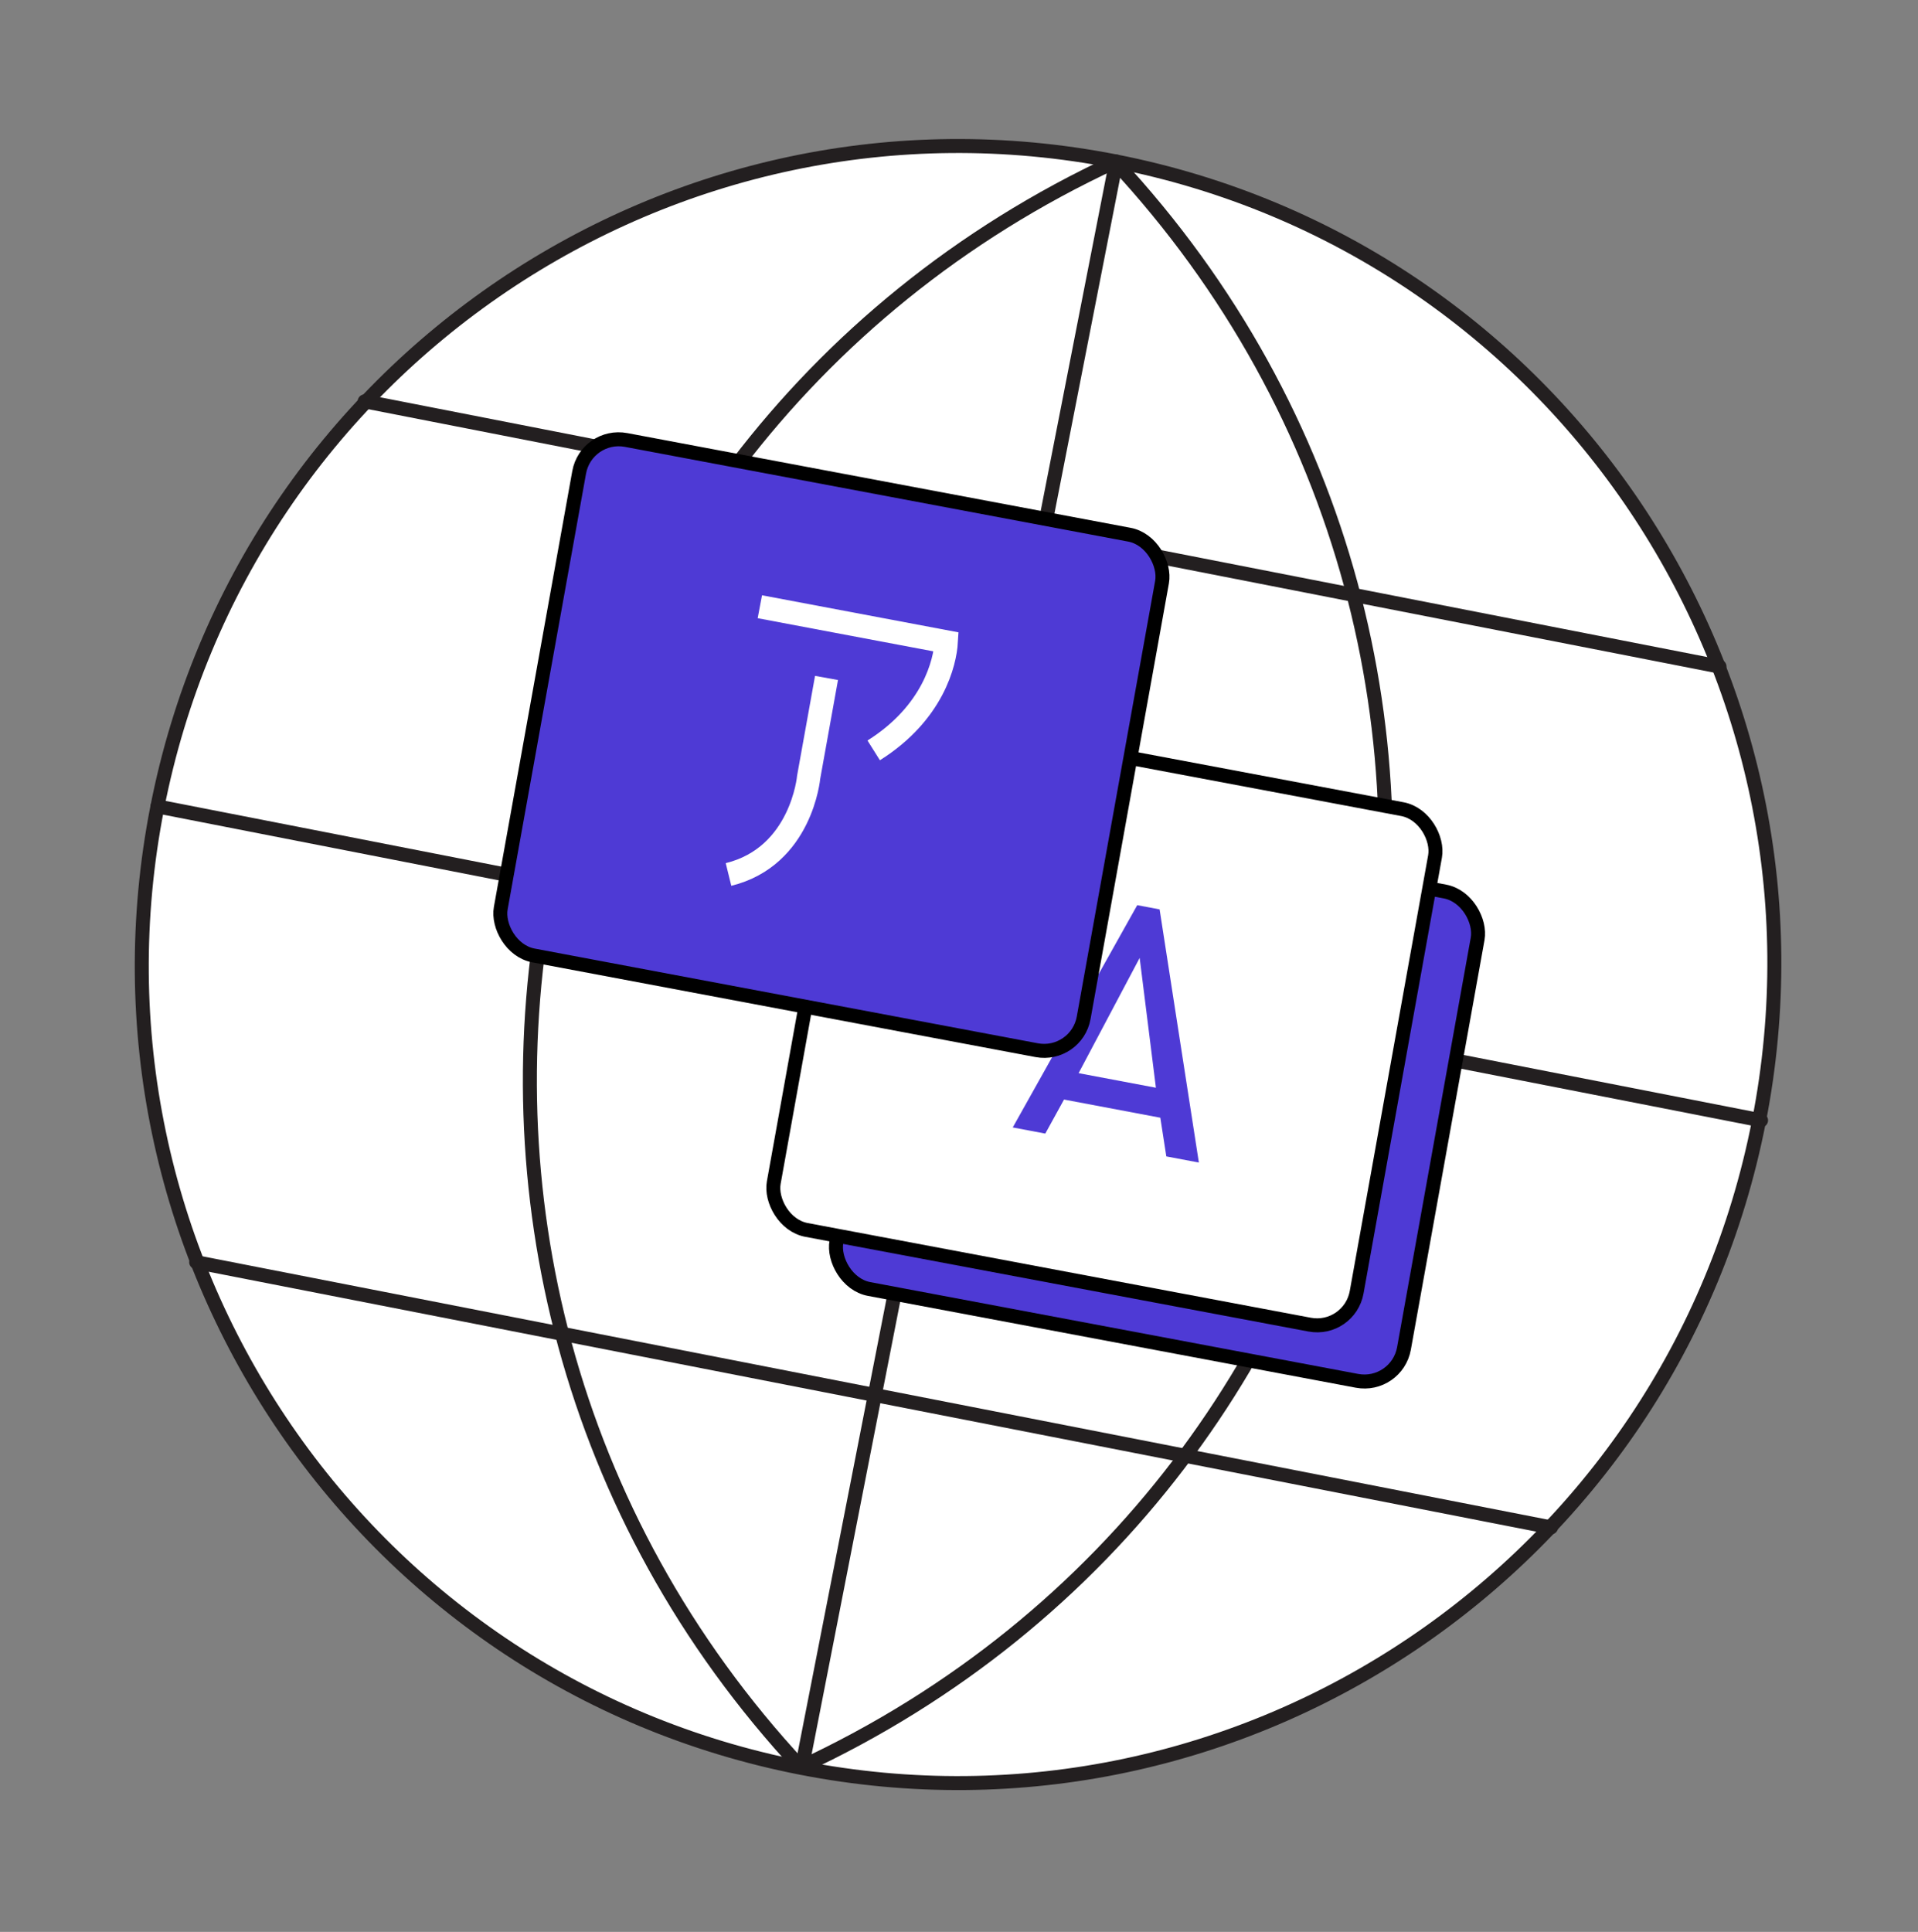 <svg width="140" height="141" viewBox="0 0 140 141" fill="none" xmlns="http://www.w3.org/2000/svg">
<rect x="0" y="0" width="140" height="141" fill="#808080" stroke="none"/>
<path d="M58.457 129.022C90.742 135.341 122.051 114.217 128.388 81.84C134.726 49.463 113.691 18.093 81.406 11.774C49.121 5.455 17.812 26.579 11.475 58.956C5.137 91.333 26.172 122.703 58.457 129.022Z" fill="white" stroke="#231F20" stroke-width="1.021" stroke-linecap="round" stroke-linejoin="round"/>
<path d="M125.512 48.65L26.617 29.293" stroke="#231F20" stroke-width="1.021" stroke-linecap="round" stroke-linejoin="round"/>
<path d="M113.215 111.478L14.32 92.121" stroke="#231F20" stroke-width="1.021" stroke-linecap="round" stroke-linejoin="round"/>
<path d="M128.545 81.768L11.494 58.857" stroke="#231F20" stroke-width="1.021" stroke-linecap="round" stroke-linejoin="round"/>
<path d="M58.565 128.837L81.475 11.787" stroke="#231F20" stroke-width="1.021" stroke-linecap="round" stroke-linejoin="round"/>
<path d="M58.444 128.966C24.314 92.267 35.927 32.936 81.374 11.814" stroke="#231F20" stroke-width="1.021" stroke-linecap="round" stroke-linejoin="round"/>
<path d="M58.455 128.969C103.902 107.846 115.515 48.515 81.386 11.816" stroke="#231F20" stroke-width="1.021" stroke-linecap="round" stroke-linejoin="round"/>
<rect x="0.411" y="0.597" width="42.143" height="36.292" rx="2.957" transform="matrix(0.983 0.185 -0.177 0.984 66.655 57.156)" fill="#4E3AD5" stroke="black" stroke-width="1.021"/>
<rect x="0.411" y="0.597" width="43.282" height="38.234" rx="2.957" transform="matrix(0.983 0.185 -0.177 0.984 62.425 50.933)" fill="white" stroke="black" stroke-width="1.021"/>
<path d="M85.133 84.401L84.695 81.577L77.667 80.251L76.299 82.735L73.924 82.287L83.01 66.064L84.643 66.372L87.509 84.85L85.133 84.401ZM83.187 69.915L78.731 78.325L84.373 79.389L83.187 69.915Z" fill="#4E3AD5"/>
<rect x="0.411" y="0.597" width="43.282" height="38.234" rx="2.957" transform="matrix(0.983 0.185 -0.177 0.984 42.499 30.902)" fill="#4E3AD5" stroke="black" stroke-width="1.021"/>
<path d="M55.463 44.283L69.068 46.849C68.98 48.319 68.137 52.023 63.774 54.767" stroke="white" stroke-width="1.702"/>
<path d="M60.33 49.48L59.026 56.724C59.026 56.724 58.511 62.512 53.176 63.824" stroke="white" stroke-width="1.702"/>
</svg>
